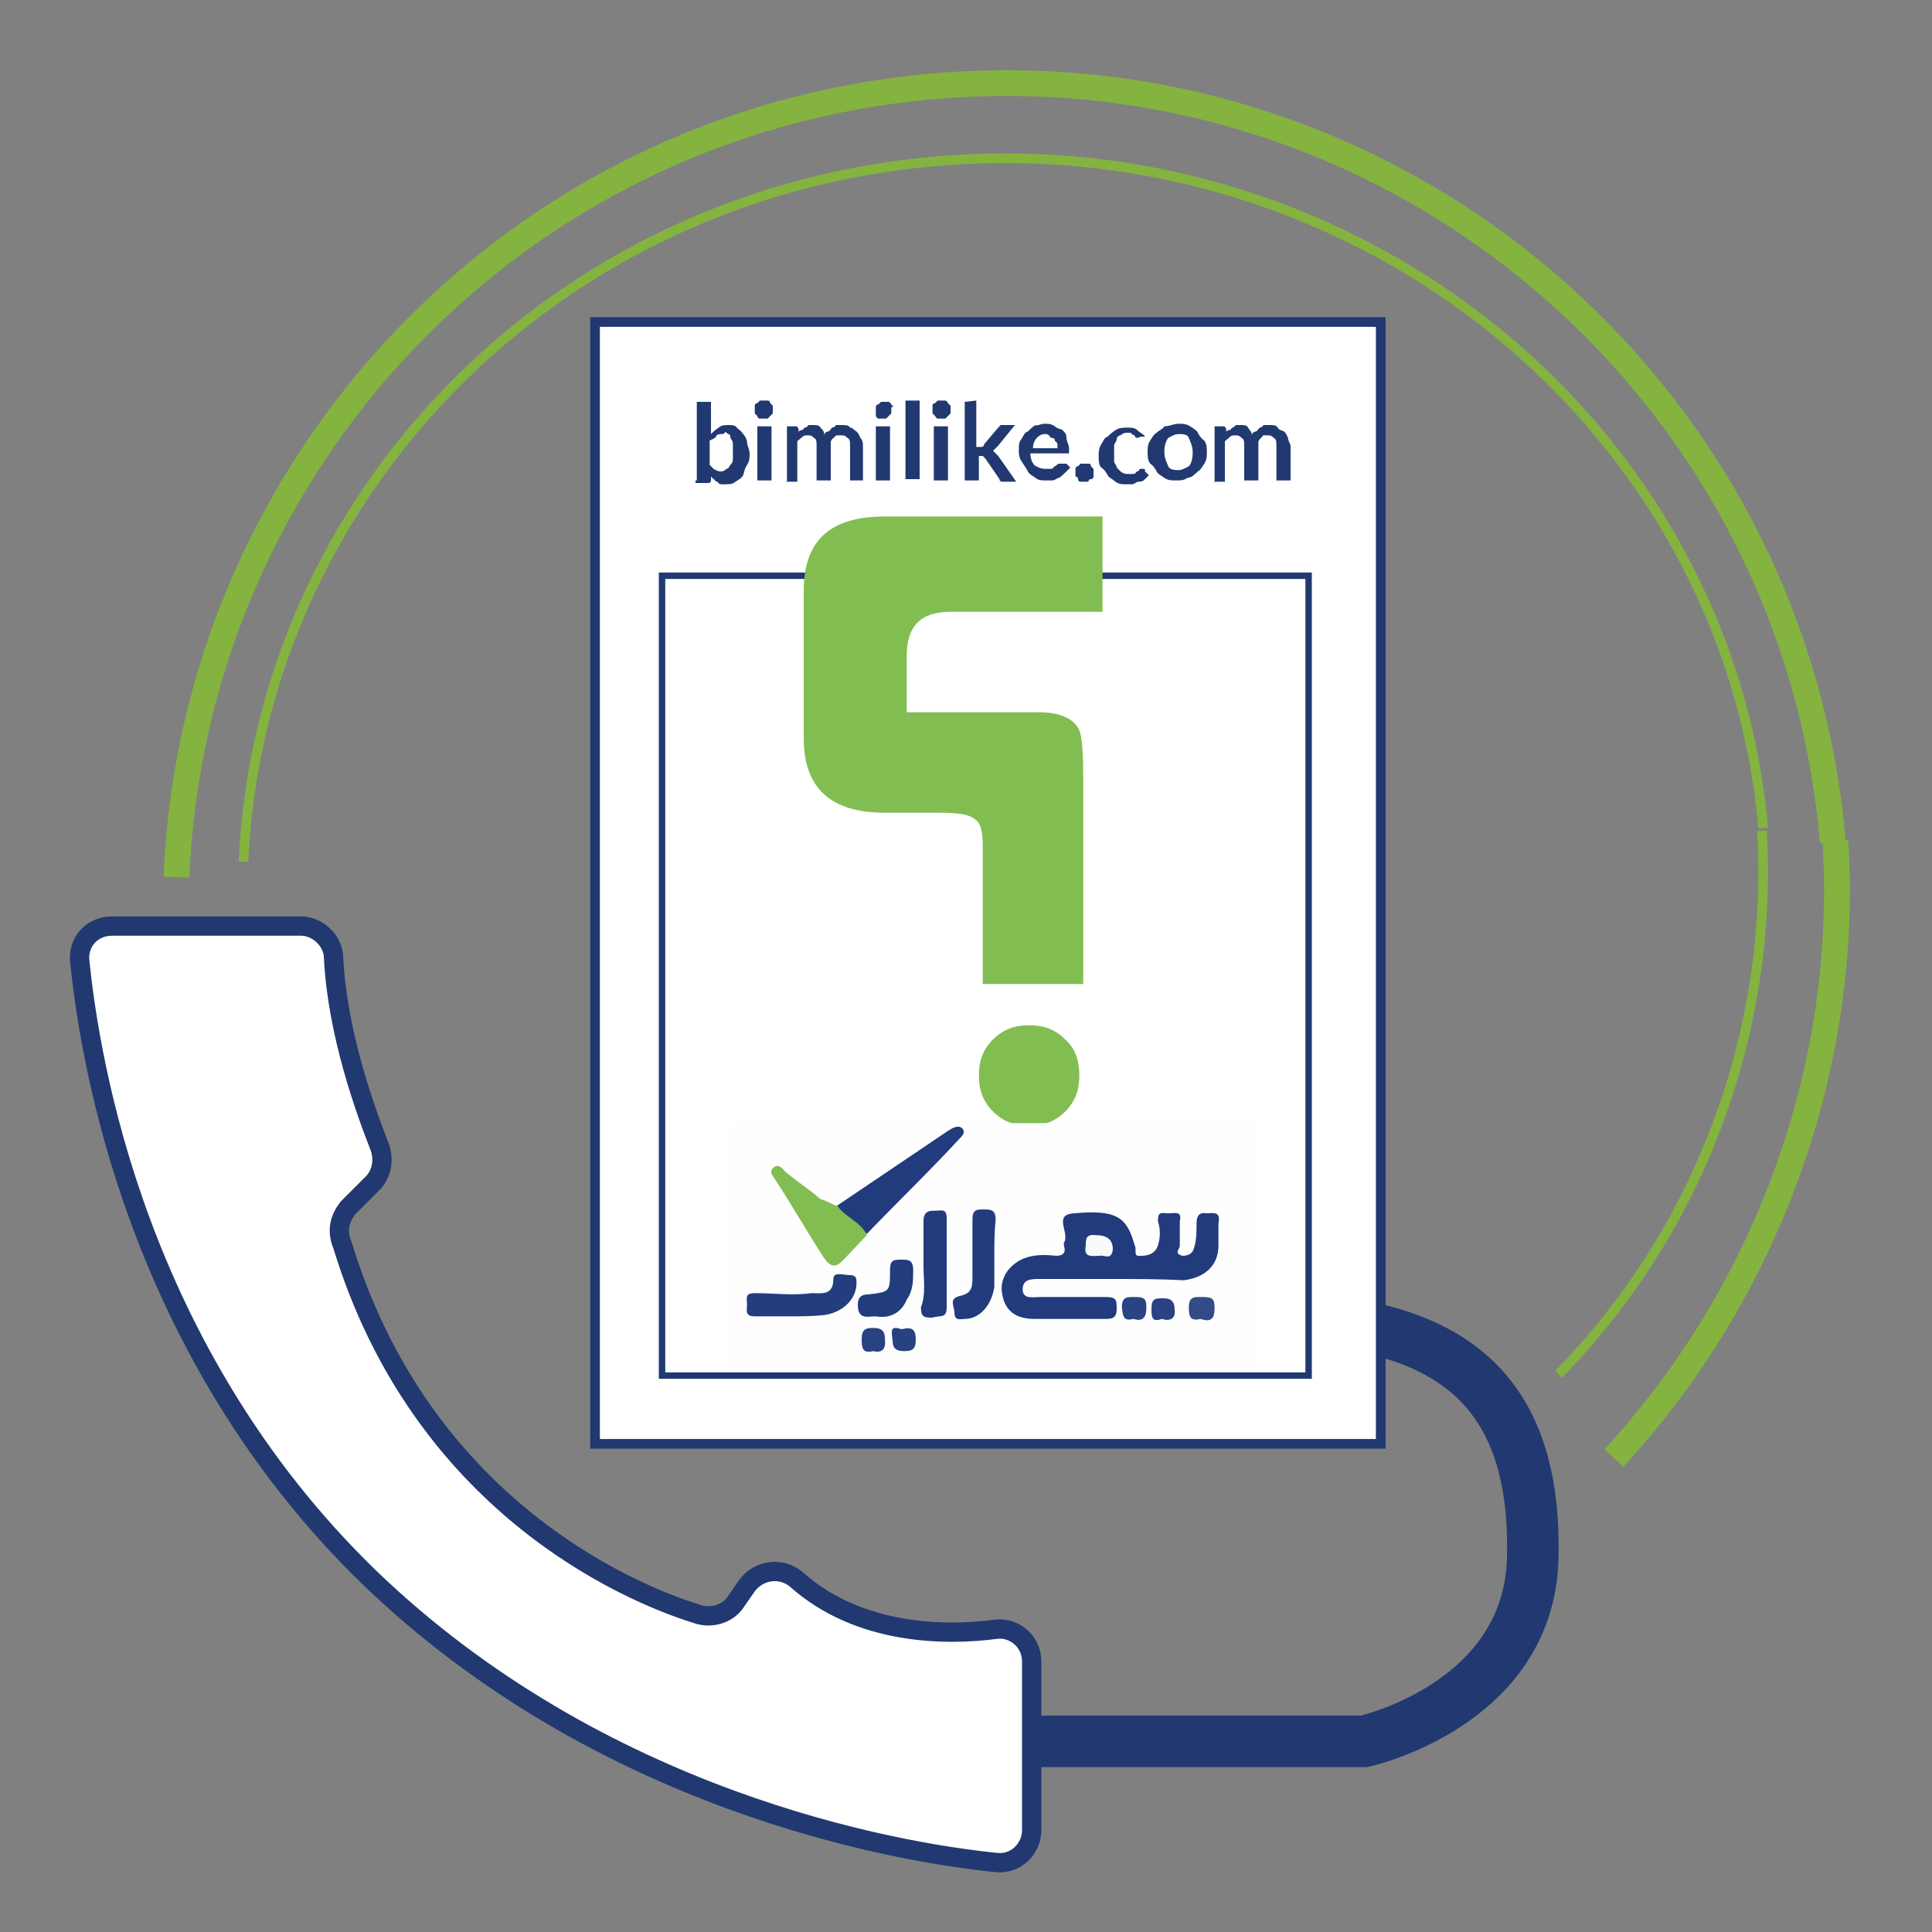 <?xml version="1.0" encoding="utf-8"?>
<!-- Generator: Adobe Illustrator 25.3.1, SVG Export Plug-In . SVG Version: 6.00 Build 0)  -->
<svg version="1.1" id="Layer_1" xmlns="http://www.w3.org/2000/svg" xmlns:xlink="http://www.w3.org/1999/xlink" x="0px" y="0px"
	 viewBox="0 0 150 150" style="enable-background:new 0 0 150 150;" xml:space="preserve">
<rect x="0" y="0" width="150" height="150" fill="#808080" stroke="none"/>
<style type="text/css">
	.st0{fill:none;stroke:#84B340;stroke-width:2;stroke-miterlimit:10;}
	.st1{fill:none;stroke:#84B340;stroke-width:0.75;stroke-miterlimit:10;}
	.st2{fill:none;stroke:#213970;stroke-width:4;stroke-miterlimit:10;}
	.st3{fill:#FFFFFF;stroke:#213970;stroke-width:0.75;stroke-miterlimit:10;}
	.st4{fill:#FFFFFF;stroke:#213970;stroke-width:1.5;stroke-miterlimit:10;}
	.st5{fill:#213970;}
	.st6{fill:none;stroke:#213970;stroke-width:0.5;stroke-miterlimit:10;}
	.st7{fill:#82bd52;}
	.st8{fill:#FEFEFE;}
	.st9{fill:#213B7D;}
	.st10{fill:#223B7D;}
	.st11{fill:#82bd52;}
	.st12{fill:#233D7E;}
	.st13{fill:#223C7D;}
	.st14{fill:#334B87;}
	.st15{fill:#294281;}
	.st16{fill:#284181;}
	.st17{fill:#2A4382;}
	.st18{fill:#F9FAFB;}
</style>
<g>
	<path class="st0" d="M13.7,68.1C15,36.2,39.8,9.5,72.5,6.7c35.5-3.1,66.8,23.2,69.8,58.7"/>
	<path class="st0" d="M142.5,65.3c1.1,17.5-5.3,35-17.2,47.9"/>
</g>
<g>
	<path class="st1" d="M18.9,66.9c1.3-28.2,23.9-51.9,54-54.4c32.5-2.7,61.2,20.5,64,51.8"/>
	<path class="st1" d="M136.8,64.5c0.9,15.5-4.8,31-15.8,42.2"/>
</g>
<path class="st2" d="M73,135.2h32.9c0,0,12.8-2.8,13.1-14.2c0.3-11.4-4.8-16.3-13.1-18h-26"/>
<rect x="46.2" y="25" class="st3" width="61" height="87.1"/>
<path class="st4" d="M27,93.8l1.9-1.9c0.8-0.8,0.9-1.9,0.6-2.8c-1.1-2.8-3.3-8.8-3.6-14.7c0-1.4-1.3-2.5-2.5-2.5H8.7
	c-1.6,0-2.7,1.3-2.5,2.8c0.8,7.8,4.4,30.2,22.4,47.7c18,17.4,40.8,21.4,48.7,22.2c1.6,0.2,2.8-1.1,2.8-2.5v-7.2V129
	c0-1.6-1.4-2.7-2.8-2.5c-3.8,0.5-10.6,0.5-15.5-3.9c-1.1-0.9-2.8-0.8-3.8,0.5l-0.9,1.3c-0.6,0.9-1.9,1.3-3,0.9
	c-5.5-1.7-21.4-8.6-27.5-28.6C26.1,95.5,26.4,94.6,27,93.8z"/>
<g>
	<path class="st5" d="M54.1,37.3v-6.1h1.1v2.5c0.2-0.2,0.3-0.3,0.6-0.5c0.2-0.2,0.5-0.2,0.8-0.2c0.2,0,0.5,0,0.6,0.2
		c0.2,0.2,0.3,0.2,0.5,0.5c0.2,0.2,0.3,0.5,0.3,0.6c0,0.3,0.2,0.6,0.2,0.9c0,0.3,0,0.6-0.2,0.9s-0.2,0.5-0.3,0.8
		c-0.2,0.3-0.3,0.3-0.6,0.5c-0.2,0.2-0.5,0.2-0.8,0.2c-0.2,0-0.3,0-0.3,0s-0.2,0-0.3-0.2c-0.2,0-0.2-0.2-0.3-0.2l-0.2-0.2v0.3
		c0,0,0,0.2-0.2,0.2h-0.2h-0.8V37.3z M56.1,33.7c-0.2,0-0.5,0-0.5,0.2c-0.2,0.2-0.3,0.2-0.5,0.3v1.9c0.2,0.2,0.3,0.3,0.3,0.3
		s0.3,0.2,0.5,0.2s0.3,0,0.5-0.2c0.2,0,0.2-0.2,0.3-0.3c0.2-0.2,0.2-0.3,0.2-0.5s0-0.5,0-0.6c0-0.3,0-0.5,0-0.6
		c0-0.2-0.2-0.3-0.2-0.5c0-0.2-0.2-0.2-0.3-0.3C56.3,33.4,56.3,33.7,56.1,33.7z"/>
	<path class="st5" d="M60,31.8c0,0.2,0,0.2,0,0.3l-0.2,0.2l-0.2,0.2c0,0-0.2,0-0.3,0c-0.2,0-0.2,0-0.3,0c-0.2,0-0.2-0.2-0.2-0.2
		l-0.2-0.2c0,0,0-0.2,0-0.3c0-0.2,0-0.2,0-0.3c0-0.2,0.2-0.2,0.2-0.2l0.2-0.2c0.2,0,0.2,0,0.3,0c0.2,0,0.2,0,0.3,0
		c0.2,0,0.2,0.2,0.2,0.2l0.2,0.2C60,31.5,60,31.7,60,31.8z M59.9,33.1v4.2h-1.1v-4.2H59.9z"/>
	<path class="st5" d="M61.1,37.3v-4.2h0.6c0.2,0,0.2,0,0.3,0.2v0.3c0-0.2,0.2-0.2,0.2-0.2c0.2,0,0.2-0.2,0.3-0.2
		c0.2,0,0.2-0.2,0.3-0.2c0.2,0,0.2,0,0.3,0c0.3,0,0.5,0,0.6,0.2c0.2,0.2,0.3,0.3,0.3,0.6c0-0.2,0.2-0.3,0.3-0.3s0.2-0.2,0.3-0.3
		c0.2,0,0.3-0.2,0.3-0.2c0.2,0,0.3,0,0.5,0s0.5,0,0.6,0.2c0.2,0,0.3,0.2,0.5,0.3c0.2,0.2,0.2,0.3,0.3,0.5c0.2,0.2,0.2,0.5,0.2,0.6
		v2.7H66v-2.7c0-0.3,0-0.5-0.2-0.6c-0.2-0.2-0.3-0.2-0.5-0.2s-0.2,0-0.3,0c-0.2,0-0.2,0.2-0.3,0.2c0,0-0.2,0.2-0.2,0.3
		c0,0.2,0,0.2,0,0.3v2.7h-1.1v-2.7c0-0.3,0-0.5-0.2-0.6c-0.2-0.2-0.3-0.2-0.5-0.2s-0.3,0-0.5,0.2s-0.3,0.2-0.3,0.3v3.1h-0.9
		C61.1,37.5,61.1,37.3,61.1,37.3z"/>
	<path class="st5" d="M69.2,31.8c0,0.2,0,0.2,0,0.3l-0.2,0.2l-0.2,0.2c0,0-0.2,0-0.3,0s-0.2,0-0.3,0s-0.2-0.2-0.2-0.2L68,32.2
		c0,0,0-0.2,0-0.3c0-0.2,0-0.2,0-0.3c0-0.2,0.2-0.2,0.2-0.2l0.2-0.2c0.2,0,0.2,0,0.3,0s0.2,0,0.3,0s0.2,0.2,0.2,0.2l0.2,0.2
		C69.2,31.5,69.2,31.7,69.2,31.8z M69.1,33.1v4.2H68v-4.2H69.1z"/>
	<path class="st5" d="M71.4,31.1v6.1h-1.1v-6.1H71.4z"/>
	<path class="st5" d="M73.8,31.8c0,0.2,0,0.2,0,0.3l-0.2,0.2l-0.2,0.2c0,0-0.2,0-0.3,0s-0.2,0-0.3,0s-0.2-0.2-0.2-0.2l-0.2-0.2
		c0,0,0-0.2,0-0.3c0-0.2,0-0.2,0-0.3c0-0.2,0.2-0.2,0.2-0.2l0.2-0.2c0.2,0,0.2,0,0.3,0s0.2,0,0.3,0s0.2,0.2,0.2,0.2l0.2,0.2
		C73.8,31.5,73.8,31.7,73.8,31.8z M73.6,33.1v4.2h-1.1v-4.2H73.6z"/>
	<path class="st5" d="M75.8,31.1v3.6H76h0.2c0,0,0.2,0,0.2-0.2l1.1-1.3l0.2-0.2h0.2h0.9l-1.3,1.6l-0.2,0.2L77.1,35l0.2,0.2l0.2,0.2
		l1.4,2h-0.9c-0.2,0-0.2,0-0.2,0s-0.2,0-0.2-0.2l-1.1-1.6l-0.2-0.2h-0.2H76v1.9h-1.1v-6.1L75.8,31.1L75.8,31.1z"/>
	<path class="st5" d="M81.1,32.9c0.3,0,0.5,0,0.8,0.2c0.2,0.2,0.5,0.2,0.6,0.3c0.2,0.2,0.3,0.3,0.3,0.6s0.2,0.5,0.2,0.8V35v0.2l0,0
		c0,0,0,0-0.2,0H80c0,0.5,0.2,0.8,0.3,0.9s0.5,0.3,0.8,0.3c0.2,0,0.3,0,0.5,0s0.2-0.2,0.3-0.2s0.2-0.2,0.3-0.2h0.2c0,0,0,0,0.2,0
		c0,0,0,0,0.2,0l0.3,0.3c-0.2,0.2-0.3,0.3-0.3,0.3s-0.5,0.5-0.6,0.5s-0.3,0.2-0.5,0.2s-0.3,0-0.5,0c-0.3,0-0.6,0-0.8-0.2
		c-0.3-0.2-0.5-0.3-0.6-0.5s-0.3-0.5-0.5-0.8c-0.2-0.3-0.2-0.6-0.2-0.9c0-0.3,0-0.6,0.2-0.8c0.2-0.3,0.2-0.5,0.5-0.6
		c0.2-0.2,0.3-0.3,0.6-0.5C80.5,33.1,80.8,32.9,81.1,32.9z M81.1,33.7c-0.3,0-0.5,0.2-0.6,0.3c-0.2,0.2-0.3,0.5-0.3,0.8h1.9
		c0-0.2,0-0.3,0-0.3c0-0.2-0.2-0.2-0.2-0.3c0-0.2-0.2-0.2-0.3-0.2C81.4,33.7,81.3,33.7,81.1,33.7z"/>
	<path class="st5" d="M83.5,36.7c0-0.2,0-0.2,0-0.3c0,0,0-0.2,0.2-0.2l0.2-0.2c0,0,0.2,0,0.3,0s0.2,0,0.3,0s0.2,0,0.2,0.2l0.2,0.2
		c0,0,0,0.2,0,0.3c0,0.2,0,0.2,0,0.3c0,0,0,0.2-0.2,0.2s-0.2,0.2-0.2,0.2s-0.2,0-0.3,0s-0.2,0-0.3,0c0,0-0.2,0-0.2-0.2
		S83.5,37,83.5,37C83.5,36.8,83.5,36.8,83.5,36.7z"/>
	<path class="st5" d="M88.6,33.9C88.6,34,88.6,34,88.6,33.9C88.5,34,88.5,34,88.6,33.9L88.3,34c0,0-0.2,0-0.2-0.2c0,0-0.2,0-0.3-0.2
		c-0.2,0-0.2,0-0.3,0s-0.3,0-0.5,0.2c-0.2,0-0.3,0.2-0.3,0.3c0,0.2-0.2,0.3-0.2,0.5s0,0.3,0,0.6c0,0.2,0,0.5,0,0.6
		c0,0.2,0.2,0.3,0.2,0.5c0.2,0.2,0.2,0.2,0.3,0.3s0.3,0.2,0.5,0.2c0.2,0,0.3,0,0.5,0c0.2,0,0.2-0.2,0.3-0.2s0.2-0.2,0.2-0.2h0.2
		c0.2,0,0.2,0,0.2,0.2l0.3,0.3c-0.2,0.2-0.3,0.3-0.3,0.3c-0.2,0.2-0.3,0.2-0.5,0.2c-0.2,0-0.3,0.2-0.5,0.2s-0.3,0-0.5,0
		c-0.3,0-0.5,0-0.8-0.2c-0.2-0.2-0.5-0.3-0.6-0.5s-0.3-0.5-0.5-0.6c-0.2-0.2-0.2-0.6-0.2-0.9c0-0.3,0-0.6,0.2-0.9
		c0.2-0.3,0.2-0.5,0.5-0.6c0.2-0.2,0.3-0.3,0.6-0.5c0.3-0.2,0.6-0.2,0.9-0.2s0.6,0,0.8,0.2s0.5,0.3,0.6,0.5L88.6,33.9z"/>
	<path class="st5" d="M91.5,32.9c0.3,0,0.6,0,0.9,0.2s0.5,0.3,0.6,0.5s0.3,0.5,0.5,0.6c0.2,0.3,0.2,0.6,0.2,0.9c0,0.3,0,0.6-0.2,0.9
		c-0.2,0.3-0.3,0.5-0.5,0.6c-0.2,0.2-0.5,0.5-0.8,0.5c-0.3,0.2-0.5,0.2-0.9,0.2s-0.6,0-0.9-0.2s-0.5-0.3-0.6-0.5s-0.3-0.5-0.5-0.6
		c-0.2-0.3-0.2-0.6-0.2-0.9c0-0.3,0-0.6,0.2-0.9c0.2-0.3,0.3-0.5,0.5-0.6c0.2-0.2,0.5-0.3,0.6-0.5C90.8,33.1,91.1,32.9,91.5,32.9z
		 M91.5,36.5c0.3,0,0.6-0.2,0.8-0.3c0.2-0.2,0.3-0.6,0.3-1.1s-0.2-0.8-0.3-1.1s-0.5-0.3-0.8-0.3s-0.6,0.2-0.8,0.3
		c-0.2,0.3-0.3,0.6-0.3,1.1s0.2,0.8,0.3,1.1C90.8,36.4,91,36.5,91.5,36.5z"/>
	<path class="st5" d="M94.3,37.3v-4.2h0.6c0.2,0,0.2,0,0.3,0.2v0.3c0-0.2,0.2-0.2,0.2-0.2c0.2,0,0.2-0.2,0.3-0.2s0.2-0.2,0.3-0.2
		s0.2,0,0.3,0c0.3,0,0.5,0,0.6,0.2s0.3,0.3,0.3,0.6c0-0.2,0.2-0.3,0.3-0.3s0.2-0.2,0.3-0.3c0.2,0,0.3-0.2,0.3-0.2c0.2,0,0.3,0,0.5,0
		c0.2,0,0.5,0,0.6,0.2s0.3,0.2,0.5,0.3c0.2,0.2,0.2,0.3,0.3,0.5c0,0.2,0.2,0.5,0.2,0.6v2.7h-1.1v-2.7c0-0.3,0-0.5-0.2-0.6
		c-0.2-0.2-0.3-0.2-0.5-0.2c-0.2,0-0.2,0-0.3,0S98,34,97.9,34c0,0-0.2,0.2-0.2,0.3c0,0.2,0,0.2,0,0.3v2.7h-1.1v-2.7
		c0-0.3,0-0.5-0.2-0.6c-0.2-0.2-0.3-0.2-0.5-0.2c-0.2,0-0.3,0-0.5,0.2c-0.2,0.2-0.3,0.2-0.3,0.3v3.1h-0.9
		C94.3,37.5,94.3,37.3,94.3,37.3z"/>
</g>
<rect x="51.4" y="44.7" class="st6" width="50.2" height="62.1"/>
<path class="st7" d="M85.7,47.5H73.8c-2.3,0-3.4,1.1-3.4,3.4v4.4h10.3c1.6,0,2.7,0.5,3.1,1.4c0.2,0.5,0.3,1.7,0.3,3.6v16.1h-7.8
	V65.6c0-1.1-0.2-1.7-0.5-1.9c-0.5-0.5-1.4-0.6-3-0.6h-4.1c-4.2,0-6.3-1.9-6.3-5.8V45.9c0-3.9,2-5.8,6.3-5.8h16.9V47.5z M83.8,83.5
	c0,1.1-0.3,2-1.1,2.8c-0.8,0.8-1.7,1.1-2.8,1.1c-1.1,0-2-0.3-2.8-1.1c-0.8-0.8-1.1-1.7-1.1-2.8c0-1.1,0.3-2,1.1-2.8
	c0.8-0.8,1.7-1.1,2.8-1.1c1.1,0,2,0.3,2.8,1.1C83.5,81.4,83.8,82.4,83.8,83.5z"/>
<g>
	<g>
		<path class="st8" d="M77.1,106.3c-6.6,0-13.3,0-19.9,0c-0.6,0-0.8-0.2-0.8-0.8c0-5.9,0-11.7,0-17.7c0-0.6,0.2-0.6,0.6-0.6
			c13.5,0,26.8,0,40.2,0c0.6,0,0.6,0.2,0.6,0.6c0,5.9,0,11.9,0,17.7c0,0.6-0.2,0.6-0.6,0.6C90.5,106.3,83.8,106.3,77.1,106.3z"/>
		<path class="st9" d="M86.3,99.3c-1.9,0-3.8,0-5.6,0c-0.6,0-1.3,0-1.3,0.8c0,0.8,0.8,0.6,1.3,0.6c1.7,0,3.4,0,5.2,0
			c0.8,0,0.8,0.3,0.8,0.9c0,0.6-0.2,0.8-0.8,0.8c-1.9,0-3.8,0-5.6,0c-1.4,0-2.3-0.6-2.5-2c-0.2-1.1,0.5-2.2,1.7-2.7
			c0.8-0.3,1.6-0.3,2.5-0.2c0.5,0,0.8-0.2,0.6-0.8v-0.2c0.5-0.8-0.9-2.2,0.8-2.3c3.3-0.3,4.1,0.3,4.7,2.5c0.2,0.3-0.2,0.9,0.5,0.8
			c0.6,0,1.1-0.2,1.3-0.8c0.2-0.6,0.2-1.3,0-1.9c0-0.8,0.3-0.6,0.8-0.6s1.1-0.2,0.9,0.6c0,0.6,0,1.3,0,1.9c0,0.3-0.5,0.6,0.2,0.8
			c0.5,0,0.8-0.2,0.9-0.6c0.2-0.6,0.2-1.3,0.2-1.9s0.2-0.9,0.8-0.8c0.5,0,1.1-0.2,0.9,0.8c0,0.6,0,1.3,0,1.7c0,1.6-1.1,2.5-2.7,2.7
			C90.1,99.3,88.2,99.3,86.3,99.3z"/>
		<path class="st10" d="M65,93.6c2.8-1.9,5.8-3.9,8.6-5.8c0.3-0.2,0.8-0.5,1.1-0.2c0.3,0.3,0,0.6-0.2,0.8c-2.3,2.5-4.7,4.8-7.2,7.4
			C66.6,95.2,65.5,94.7,65,93.6z"/>
		<path class="st11" d="M65,93.6c0.6,0.9,1.9,1.3,2.3,2.3c-0.6,0.6-1.3,1.4-1.9,2c-0.5,0.5-0.9,0.5-1.4-0.2c-1.3-2-2.5-4.1-3.8-6.1
			c-0.2-0.3-0.5-0.6-0.2-0.9s0.6-0.2,0.9,0.2c0.9,0.8,1.9,1.4,2.8,2.2C64.4,93.3,64.7,93.6,65,93.6z"/>
		<path class="st12" d="M61.3,102.2c-0.9,0-1.7,0-2.7,0c-0.8,0-0.6-0.5-0.6-0.9c0-0.5-0.2-0.9,0.6-0.9c1.4,0,3,0.2,4.4,0
			c0.8,0,1.7,0.2,1.7-1.1c0-0.6,0.8-0.3,1.3-0.3s0.5,0.3,0.5,0.6c0,1.3-1.1,2.3-2.5,2.5C63.1,102.2,62.2,102.2,61.3,102.2
			L61.3,102.2z"/>
		<path class="st13" d="M77.2,97.4c0,0.8,0,1.7,0,2.5c-0.2,1.4-1.1,2.5-2.3,2.5c-0.3,0-0.8,0.2-0.8-0.5c0-0.5-0.5-1.1,0.5-1.3
			c0.8-0.2,0.9-0.6,0.9-1.4c0-1.6,0-3.1,0-4.5c0-0.8,0.3-0.8,0.9-0.8c0.5,0,0.9,0,0.9,0.8C77.2,95.7,77.2,96.6,77.2,97.4L77.2,97.4z
			"/>
		<path class="st9" d="M71.7,98.2c0-1.1,0-2.2,0-3.4c0-0.8,0.5-0.8,0.9-0.8c0.5,0,0.9-0.2,0.9,0.6c0,2.3,0,4.7,0,6.9
			c0,0.9-0.5,0.6-1.1,0.8c-0.6,0-0.9,0-0.9-0.8C71.9,100.5,71.7,99.4,71.7,98.2z"/>
		<path class="st13" d="M68,102.2c-0.6,0-1.4,0.3-1.4-0.9c0-0.6,0.3-0.8,0.8-0.8c1.7-0.2,1.7-0.2,1.7-1.9c0-0.8,0.3-0.8,0.9-0.8
			c0.5,0,0.9,0,0.9,0.8c0,0.8,0,1.6-0.5,2.3C70,101.9,69.1,102.4,68,102.2z"/>
		<path class="st14" d="M93.2,102.4c-0.8,0.2-0.9-0.2-0.9-0.9c0-0.9,0.5-0.8,1.1-0.8c0.8,0,0.9,0.2,0.9,0.9
			C94.3,102.6,93.8,102.6,93.2,102.4z"/>
		<path class="st15" d="M90.2,102.4c-0.8,0.3-0.8-0.2-0.8-0.8c0-0.8,0.3-0.8,0.9-0.8c0.6,0,0.9,0.2,0.9,0.9
			C91.3,102.4,90.8,102.6,90.2,102.4z"/>
		<path class="st15" d="M67.8,104.9c-0.8,0.2-0.9-0.2-0.9-0.9c0-0.8,0.3-0.9,0.9-0.9c0.6,0,0.9,0.2,0.9,0.8
			C68.8,104.6,68.6,105.1,67.8,104.9z"/>
		<path class="st16" d="M70,103.2c0.8-0.2,1.1,0,1.1,0.8c0,0.8-0.3,0.9-0.9,0.9c-0.6,0-0.9-0.2-0.9-0.8
			C69.2,103.3,69.1,102.9,70,103.2z"/>
		<path class="st17" d="M88,102.4c-0.8,0.2-0.8-0.2-0.9-0.9c0-0.9,0.5-0.8,1.1-0.8c0.8,0,0.8,0.3,0.8,0.9
			C89,102.4,88.6,102.6,88,102.4z"/>
		<path class="st18" d="M85.4,97.5c-0.6,0-1.3,0.2-1.1-0.8c0-0.5,0-0.9,0.8-0.8c0.8,0,1.3,0.3,1.3,1.1
			C86.3,97.9,85.7,97.4,85.4,97.5z"/>
	</g>
</g>
</svg>
